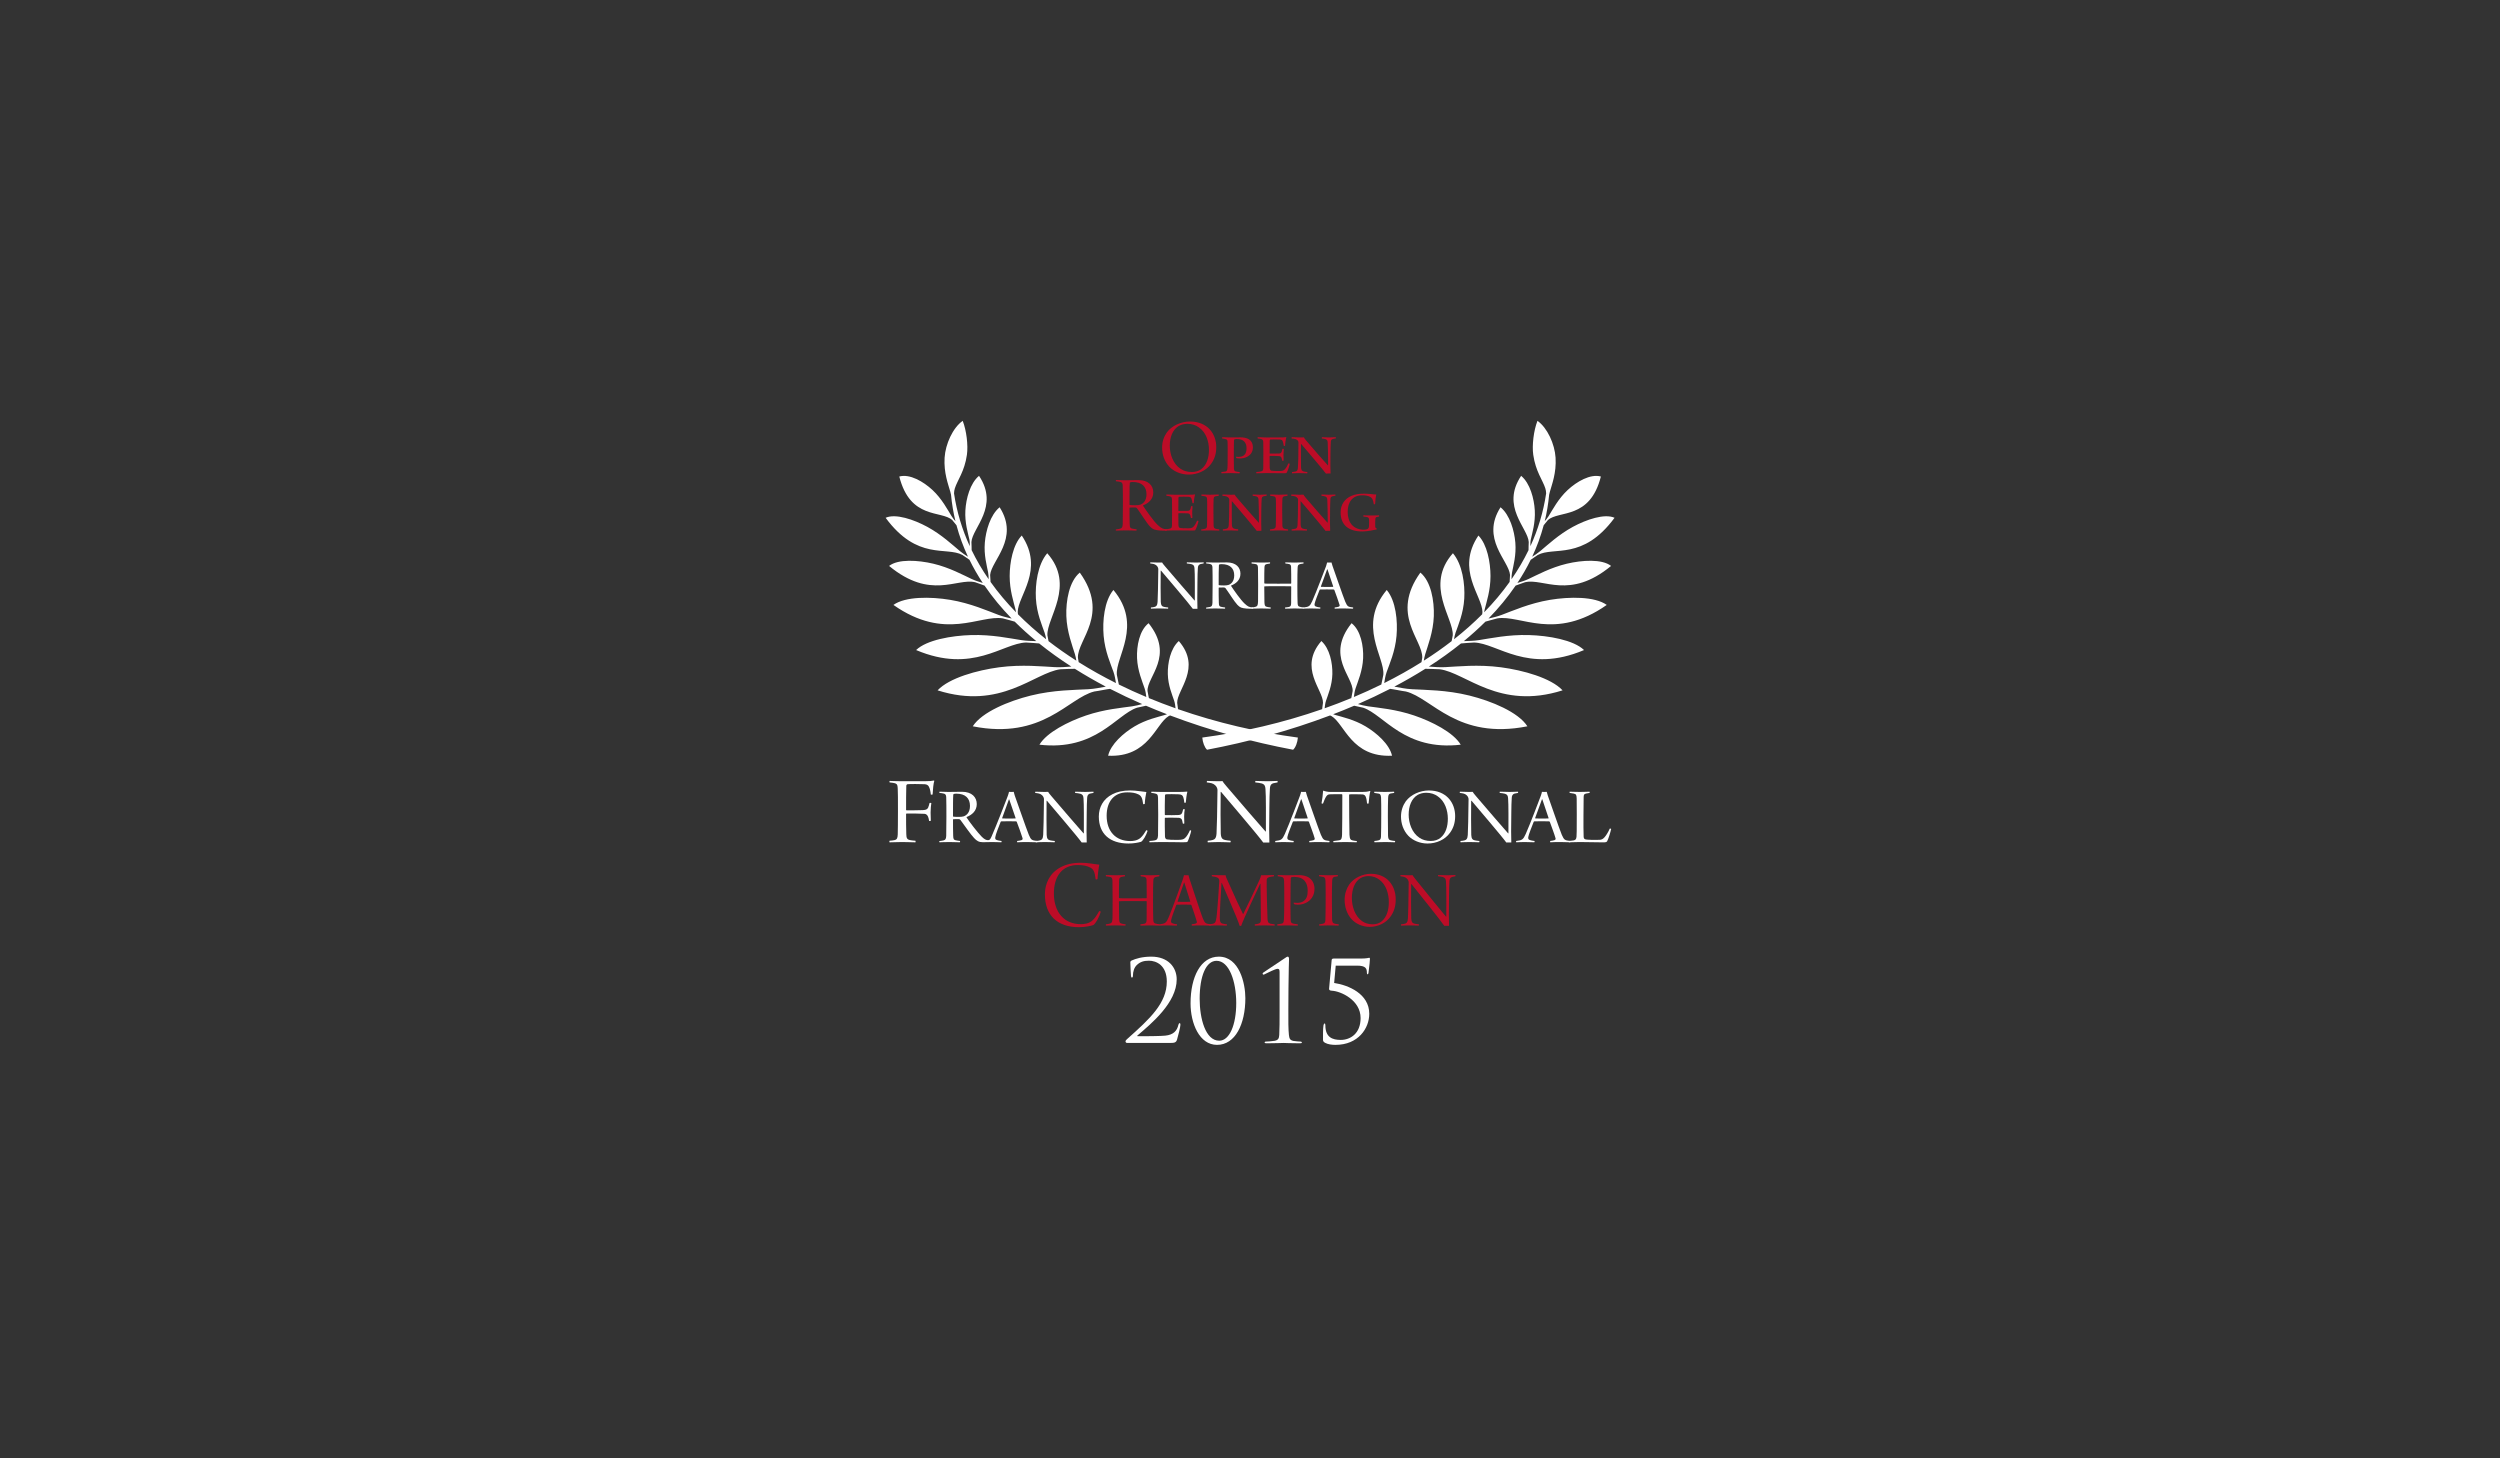 <?xml version="1.0" encoding="utf-8"?>
<!-- Generator: Adobe Illustrator 19.2.0, SVG Export Plug-In . SVG Version: 6.00 Build 0)  -->
<!DOCTYPE svg PUBLIC "-//W3C//DTD SVG 1.1//EN" "http://www.w3.org/Graphics/SVG/1.1/DTD/svg11.dtd">
<svg version="1.1" id="Calque_1" xmlns="http://www.w3.org/2000/svg" xmlns:xlink="http://www.w3.org/1999/xlink" x="0px" y="0px"
	 viewBox="0 0 960 560" enable-background="new 0 0 960 560" xml:space="preserve">
<rect x="0" y="0" width="960" height="560" fill="#333333" stroke="none"/>
<g>
	<g>
		<path fill="#FFFFFF" d="M341.607,299.875c0.689,0,2.312,0.115,4.585,0.115h8.845c1.907,0,2.881-0.115,3.57-0.268
			c0.081,0,0.122,0.076,0.162,0.152c-0.324,0.919-0.527,3.025-0.648,5.207c-0.041,0.077-0.609,0.115-0.69,0.038
			c-0.121-1.378-0.405-2.373-0.648-2.833c-0.244-0.728-0.893-1.11-1.704-1.148c-1.258-0.076-5.924-0.114-6.573,0
			c-0.324,0.038-0.487,0.383-0.487,0.651c-0.081,1.607-0.081,6.623-0.081,9.227c0,0.076,0.122,0.152,0.203,0.152
			c0.974,0,5.031,0,6.208-0.076c1.46-0.038,1.825-0.498,2.069-0.995c0.202-0.498,0.405-1.188,0.527-1.762
			c0.081-0.076,0.648-0.038,0.689,0.039c-0.122,0.766-0.284,2.22-0.284,3.637c0,1.187,0.081,2.335,0.081,3.14
			c-0.04,0.114-0.567,0.152-0.648,0.114c-0.122-0.804-0.244-1.225-0.406-1.646c-0.284-0.688-0.771-1.071-1.38-1.109
			c-1.42-0.115-6.126-0.153-6.896-0.115c-0.082,0-0.163,0.191-0.163,0.229c0,2.336,0,5.935,0.081,7.657
			c0.041,1.416,0.203,2.029,1.339,2.297c0.568,0.115,1.137,0.191,2.191,0.268c0.041,0.115,0.081,0.498,0,0.613
			c-1.298,0-2.962-0.115-5.071-0.115c-2.029,0-3.489,0.115-4.91,0.115c-0.081-0.077-0.04-0.536,0-0.613
			c0.853-0.076,1.38-0.114,1.867-0.229c1.055-0.229,1.217-0.766,1.298-2.182c0.041-1.302,0.081-4.709,0.081-8.997
			c0-4.097,0-7.389-0.081-8.537c-0.081-1.264-0.081-1.724-0.974-2.106c-0.527-0.152-1.096-0.229-2.15-0.344
			C341.526,300.411,341.526,299.914,341.607,299.875z"/>
		<path fill="#FFFFFF" d="M360.769,304.01c0.802,0,2.507,0.095,3.443,0.095c2.072,0,3.61-0.063,5.182-0.063
			c3.845,0,5.684,2.113,5.684,4.731c0,2.681-1.939,4.194-3.878,4.951c-0.067,0.063-0.067,0.158-0.034,0.189
			c1.137,1.767,4.246,5.804,5.817,7.381c1.037,1.009,1.672,1.324,2.407,1.324c0.602,0,0.836-0.221,1.338-1.324
			c1.938-4.416,5.516-13.626,6.251-15.612c0.234-0.6,0.401-1.23,0.469-1.608c0.1,0,0.435,0.031,0.936,0.031
			c0.535,0,0.803-0.031,0.903-0.031c0.066,0.283,0.2,0.914,0.4,1.482c0.702,1.86,4.38,12.584,5.383,15.013
			c0.869,1.987,1.036,2.113,3.276,2.365c0.033,0.095,0,0.474-0.066,0.505c-0.836-0.031-2.675-0.095-3.745-0.095
			c-1.304,0-3.108,0.031-3.944,0.095c-0.034-0.063-0.067-0.41,0-0.505c0.668-0.095,1.236-0.157,1.638-0.315
			c0.535-0.221,0.502-0.473,0.401-0.852c-0.401-1.356-1.571-4.542-2.207-6.213c0,0-0.167-0.158-0.233-0.158
			c-0.335-0.031-1.104-0.031-2.875-0.031c-2.04,0-2.44,0-2.775,0.031c-0.1,0-0.268,0.126-0.301,0.221
			c-0.635,1.608-1.973,4.952-2.039,5.804c-0.101,0.536-0.134,1.041,0.936,1.262c0.401,0.095,0.636,0.157,1.438,0.252
			c0.067,0.063,0.034,0.441-0.033,0.505c-0.735,0-1.938-0.095-3.443-0.095c-1.304,0-2.908,0.063-3.711,0.063
			c-1.504,0-2.307-0.505-3.343-1.609c-1.271-1.324-3.812-5.015-5.082-6.718c-0.234-0.378-0.502-0.536-0.803-0.536
			c-0.468-0.031-1.638,0.031-2.072,0.031c-0.067,0-0.134,0.127-0.134,0.189c0,1.767,0,4.889,0.066,6.182
			c0.034,1.325,0.268,1.546,0.903,1.703c0.501,0.127,1.036,0.189,1.705,0.284c0.1,0.095,0.066,0.41-0.034,0.505
			c-0.701,0-2.474-0.095-3.944-0.095c-2.24,0-3.41,0.095-3.878,0.095c-0.134-0.031-0.134-0.441,0-0.474
			c0.668-0.094,1.203-0.157,1.537-0.252c0.77-0.189,0.97-0.6,1.037-1.767c0.033-0.883,0.066-5.52,0.066-7.254
			c0-2.081,0-6.308-0.066-7.569c-0.034-0.82-0.268-1.293-1.07-1.419c-0.401-0.095-1.003-0.189-1.538-0.222
			C360.668,304.42,360.701,304.041,360.769,304.01z M366.218,304.893c-0.101,0.032-0.167,0.253-0.167,0.379
			c-0.101,0.915-0.101,5.141-0.101,8.169c0,0.062,0.101,0.157,0.134,0.157c1.203,0.126,3.243,0.158,3.979-0.126
			c1.069-0.378,2.407-1.419,2.407-4.006c0-2.901-1.739-4.699-5.249-4.699C366.92,304.767,366.485,304.798,366.218,304.893z
			 M384.839,314.103c0,0.126,0.034,0.158,0.101,0.189c0.301,0.031,1.104,0.031,2.708,0.031c0.803,0,2.039,0,2.273-0.031
			c0.033,0,0.101-0.095,0.066-0.189c-0.735-2.239-1.905-5.677-2.44-7.128c-0.033,0-0.134,0-0.134,0.031
			C386.845,308.457,385.341,312.715,384.839,314.103z"/>
		<path fill="#FFFFFF" d="M397.574,304.01c0.636,0,2.24,0.095,3.41,0.095c0.735,0,1.203,0,1.505-0.031
			c0.1,0.221,0.4,0.693,1.27,1.671c3.511,4.132,10.866,12.647,12.337,14.288l0.101-0.063c0-4.163,0.066-11.386-0.134-13.436
			c-0.067-0.915-0.268-1.451-1.204-1.735c-0.568-0.157-1.203-0.221-2.006-0.315c-0.066-0.062-0.033-0.409,0.033-0.473
			c0.87,0,2.308,0.095,3.879,0.095c1.003,0,2.708-0.095,3.108-0.095c0.067,0.063,0.067,0.41,0,0.473
			c-0.602,0.095-0.902,0.158-1.304,0.253c-0.869,0.252-1.069,0.914-1.103,1.703c-0.201,2.491-0.168,8.736-0.234,12.868
			c0,1.419,0.033,3.186,0.066,4.194c-0.367-0.031-1.504-0.031-1.938,0c-1.604-2.271-11.868-14.256-13.34-16.021
			c-0.033-0.032-0.134,0-0.134,0.031c-0.066,3.186-0.033,11.386,0.034,13.089c0.066,1.514,0.534,1.893,1.304,2.082
			c0.501,0.126,1.137,0.189,1.771,0.252c0.101,0.063,0.067,0.474-0.033,0.505c-0.636,0-2.106-0.095-3.744-0.095
			c-1.672,0-2.742,0.095-3.41,0.095c-0.067-0.063-0.067-0.441,0-0.505c0.668-0.062,1.036-0.095,1.471-0.221
			c0.735-0.189,1.203-0.536,1.304-2.082c0.101-1.481,0.234-7.254,0.301-13.782c0-0.41-0.268-1.104-0.769-1.515
			c-0.702-0.63-1.404-0.693-2.607-0.852C397.474,304.42,397.508,304.073,397.574,304.01z"/>
		<path fill="#FFFFFF" d="M437.089,305.02c-1.17-0.568-2.507-0.758-4.212-0.758c-4.915,0-7.924,3.344-7.924,8.989
			c0,5.866,3.377,9.714,9.061,9.714c1.003,0,2.708-0.126,3.979-1.261c0.869-0.82,1.438-1.672,2.173-2.902
			c0.101-0.031,0.468,0.126,0.501,0.253c-0.435,1.545-1.738,3.816-2.507,4.194c-0.97,0.284-2.741,0.662-4.814,0.662
			c-7.188,0-11.4-3.722-11.4-10.376c0-3.438,1.604-6.719,5.216-8.548c1.771-0.914,3.979-1.45,6.854-1.45
			c2.44,0,4.613,0.473,6.185,0.599c-0.233,0.884-0.568,3.217-0.602,4.542c-0.101,0.126-0.635,0.189-0.635,0.063
			C438.66,306.344,438.226,305.556,437.089,305.02z"/>
		<path fill="#FFFFFF" d="M442.17,304.01c0.769,0,1.972,0.095,3.777,0.095h6.386c1.236,0,2.875-0.031,3.51-0.126
			c0.034,0.031,0.101,0.062,0.101,0.095c-0.301,1.009-0.501,2.965-0.602,4.131c-0.101,0.063-0.468,0.095-0.568,0.032
			c-0.067-0.946-0.234-1.608-0.368-2.019c-0.233-0.694-0.501-1.136-1.738-1.198c-0.836-0.063-4.446-0.095-4.981,0
			c-0.233,0.031-0.334,0.283-0.334,0.441c-0.067,1.355-0.101,6.592-0.067,7.285c0,0.126,0.067,0.253,0.134,0.253
			c0.836,0.062,4.213,0.031,5.183-0.032c1.003-0.062,1.236-0.536,1.438-1.104c0.134-0.347,0.233-0.726,0.301-1.104
			c0.101-0.063,0.535-0.063,0.602,0c-0.101,0.567-0.234,1.797-0.234,2.838c0,1.23,0.067,2.019,0.067,2.618
			c-0.101,0.126-0.502,0.126-0.568,0.031c-0.101-0.567-0.134-0.726-0.234-1.104c-0.1-0.379-0.268-1.01-1.337-1.104
			c-0.902-0.062-4.279-0.062-5.182-0.031c-0.101,0-0.168,0.221-0.168,0.253c-0.033,0.852,0,5.109,0.067,6.97
			c0.033,0.726,0.401,1.041,0.769,1.104c0.669,0.126,1.906,0.188,4.079,0.188c2.072,0,2.44-0.347,2.908-0.788
			c0.568-0.474,1.304-1.703,1.839-2.934c0.067-0.031,0.401,0.126,0.468,0.221c-0.134,0.884-0.969,3.375-1.337,4.069
			c-0.2,0.315-0.334,0.347-1.973,0.347c-2.006,0-3.477-0.095-8.124-0.095c-2.14,0-3.176,0.095-4.58,0.095
			c-0.066-0.063-0.066-0.41,0-0.505c0.869-0.062,1.571-0.095,2.14-0.252c0.77-0.189,1.036-0.568,1.137-1.798
			c0.033-0.757,0.067-4.384,0.067-7.979c0-2.996-0.034-5.898-0.067-6.529c-0.066-1.167-0.2-1.45-1.036-1.64
			c-0.401-0.126-0.869-0.189-1.505-0.253C442.036,304.389,442.069,304.073,442.17,304.01z"/>
		<path fill="#FFFFFF" d="M463.502,299.875c0.771,0,2.718,0.115,4.139,0.115c0.893,0,1.46,0,1.825-0.038
			c0.122,0.268,0.487,0.842,1.542,2.029c4.26,5.015,13.187,15.352,14.972,17.343l0.121-0.077c0-5.054,0.081-13.82-0.162-16.309
			c-0.081-1.11-0.324-1.762-1.461-2.105c-0.689-0.191-1.46-0.269-2.434-0.383c-0.081-0.077-0.041-0.498,0.04-0.575
			c1.055,0,2.8,0.115,4.707,0.115c1.217,0,3.286-0.115,3.772-0.115c0.082,0.077,0.082,0.498,0,0.575
			c-0.729,0.114-1.095,0.191-1.582,0.306c-1.055,0.307-1.298,1.11-1.339,2.067c-0.243,3.024-0.203,10.604-0.284,15.62
			c0,1.723,0.041,3.867,0.081,5.092c-0.446-0.038-1.825-0.038-2.353,0c-1.948-2.757-14.403-17.305-16.189-19.448
			c-0.04-0.038-0.162,0-0.162,0.038c-0.081,3.867-0.04,13.82,0.041,15.888c0.081,1.838,0.649,2.298,1.582,2.527
			c0.608,0.153,1.38,0.229,2.15,0.306c0.122,0.077,0.081,0.574-0.04,0.613c-0.771,0-2.557-0.115-4.545-0.115
			c-2.028,0-3.327,0.115-4.138,0.115c-0.082-0.077-0.082-0.536,0-0.613c0.811-0.076,1.258-0.114,1.785-0.268
			c0.893-0.229,1.46-0.651,1.582-2.526c0.122-1.8,0.284-8.806,0.365-16.73c0-0.498-0.325-1.34-0.934-1.838
			c-0.852-0.766-1.704-0.842-3.164-1.033C463.38,300.373,463.421,299.952,463.502,299.875z"/>
		<path fill="#FFFFFF" d="M493.39,320.222c1.938-4.416,5.015-12.647,5.783-14.635c0.201-0.567,0.368-1.136,0.435-1.514
			c0.134,0,0.468,0.031,0.937,0.031c0.534,0,0.802-0.031,0.902-0.031l0.401,1.388c0.702,1.892,4.38,12.679,5.383,15.107
			c0.902,1.987,1.069,2.113,3.276,2.365c0.066,0.095,0.033,0.441-0.067,0.505c-0.836-0.031-2.675-0.095-3.711-0.095
			c-1.337,0-3.143,0.031-3.945,0.095c-0.033-0.063-0.066-0.41,0-0.505c0.636-0.095,1.204-0.157,1.639-0.315
			c0.501-0.221,0.501-0.473,0.367-0.852c-0.367-1.356-1.571-4.542-2.173-6.213c-0.033,0-0.2-0.158-0.268-0.158
			c-0.334-0.031-1.069-0.031-2.875-0.031c-2.039,0-2.407,0-2.774,0.031c-0.101,0-0.234,0.126-0.268,0.221
			c-0.636,1.608-1.973,4.952-2.073,5.804c-0.066,0.536-0.1,1.041,0.97,1.262c0.401,0.095,0.735,0.189,1.438,0.252
			c0.067,0.063,0,0.441-0.066,0.505c-0.735,0-2.341-0.095-3.812-0.095c-1.538,0-2.508,0.095-3.143,0.095
			c-0.101-0.031-0.101-0.441,0-0.505C492.019,322.649,492.387,322.429,493.39,320.222z M499.607,306.943
			c-0.568,1.45-2.106,5.771-2.607,7.159c0,0.126,0.033,0.158,0.134,0.189c0.301,0.031,1.069,0.031,2.675,0.031
			c0.802,0,2.039,0,2.273-0.031c0.033,0,0.1-0.095,0.066-0.189l-2.407-7.191C499.708,306.911,499.607,306.911,499.607,306.943z"/>
		<path fill="#FFFFFF" d="M520.937,323.438c-1.036,0-2.842-0.095-4.146-0.095c-2.14,0-3.777,0.095-4.747,0.095
			c-0.101-0.126-0.101-0.41,0-0.474c0.97-0.094,1.705-0.188,2.14-0.283c0.97-0.158,1.104-0.789,1.17-2.239
			c0.067-1.388,0.101-10.188,0.101-15.234c0-0.095-0.134-0.221-0.201-0.221c-0.635-0.031-3.944-0.031-4.646,0.032
			c-0.602,0.031-1.003,0.314-1.338,0.819c-0.435,0.631-0.869,1.767-1.236,2.744c-0.067,0.063-0.502,0-0.568-0.095
			c0.268-1.293,0.534-3.563,0.602-4.794c0,0,0.101-0.095,0.167-0.063c0.636,0.284,1.772,0.474,2.607,0.474h12.304
			c1.203,0,1.905-0.063,2.941-0.379c0.034,0,0.134,0.032,0.134,0.063c-0.301,0.946-0.535,3.06-0.668,4.73
			c-0.034,0.095-0.568,0.095-0.603,0c-0.066-0.819-0.233-1.924-0.501-2.555c-0.268-0.599-0.636-0.852-1.304-0.914
			c-1.237-0.063-4.213-0.063-4.915-0.031c-0.1,0.031-0.167,0.188-0.167,0.283c0,4.479,0.067,13.594,0.134,15.234
			c0.101,1.766,0.468,1.986,1.17,2.176c0.502,0.126,0.836,0.158,1.639,0.252C521.07,323.028,521.037,323.407,520.937,323.438z"/>
		<path fill="#FFFFFF" d="M527.756,304.01c0.769,0,2.373,0.095,4.045,0.095c1.738,0,2.774-0.095,3.511-0.095
			c0.066,0.095,0.1,0.379,0.033,0.473l-1.404,0.222c-0.735,0.221-0.836,0.63-0.902,1.703c-0.067,1.198-0.101,4.353-0.101,7.064
			c0,3.406,0.033,6.435,0.066,7.475c0.067,0.915,0.134,1.515,1.037,1.735c0.435,0.126,1.036,0.189,1.638,0.252
			c0.101,0.095,0.033,0.441-0.033,0.505c-0.937,0-2.106-0.095-3.61-0.095c-1.939,0-2.608,0.095-4.246,0.095
			c-0.101-0.095-0.067-0.41,0-0.505c0.501-0.031,1.104-0.126,1.471-0.221c0.836-0.157,0.97-0.6,1.036-1.451
			c0.067-0.914,0.101-5.677,0.101-8.547c0-2.555,0-4.952-0.066-6.402c-0.101-0.726-0.101-1.356-0.836-1.546
			c-0.368-0.095-0.937-0.189-1.738-0.284C527.655,304.42,527.688,304.073,527.756,304.01z"/>
		<path fill="#FFFFFF" d="M540.827,320.979c-1.973-2.051-2.842-4.794-2.842-7.412c0-2.271,0.702-4.258,1.839-5.866
			c1.872-2.555,5.449-4.163,8.859-4.163c6.652,0,10.097,4.636,10.097,9.84c0,2.587-0.669,4.605-1.973,6.402
			c-1.939,2.713-5.282,4.132-8.626,4.132C545.206,323.911,542.498,322.713,540.827,320.979z M553.13,321.735
			c2.072-1.672,2.842-4.416,2.842-7.349c0-3.218-1.137-6.719-3.845-8.579c-1.204-0.883-2.675-1.388-4.48-1.388
			c-1.236,0-2.307,0.315-3.209,0.788c-2.44,1.42-3.511,4.385-3.511,7.633c0,3.154,1.204,6.938,4.18,8.895
			c1.137,0.757,2.574,1.198,4.312,1.198C550.89,322.934,552.228,322.492,553.13,321.735z"/>
		<path fill="#FFFFFF" d="M560.617,304.01c0.635,0,2.239,0.095,3.41,0.095c0.735,0,1.203,0,1.504-0.031
			c0.101,0.221,0.401,0.693,1.271,1.671c3.511,4.132,10.865,12.647,12.336,14.288l0.101-0.063c0-4.163,0.067-11.386-0.134-13.436
			c-0.066-0.915-0.268-1.451-1.203-1.735c-0.568-0.157-1.204-0.221-2.006-0.315c-0.067-0.062-0.034-0.409,0.033-0.473
			c0.869,0,2.307,0.095,3.878,0.095c1.003,0,2.708-0.095,3.109-0.095c0.066,0.063,0.066,0.41,0,0.473
			c-0.602,0.095-0.902,0.158-1.304,0.253c-0.869,0.252-1.07,0.914-1.104,1.703c-0.2,2.491-0.167,8.736-0.234,12.868
			c0,1.419,0.034,3.186,0.067,4.194c-0.368-0.031-1.505-0.031-1.939,0c-1.604-2.271-11.868-14.256-13.339-16.021
			c-0.033-0.032-0.134,0-0.134,0.031c-0.067,3.186-0.033,11.386,0.033,13.089c0.067,1.514,0.535,1.893,1.304,2.082
			c0.502,0.126,1.137,0.189,1.772,0.252c0.1,0.063,0.066,0.474-0.034,0.505c-0.635,0-2.105-0.095-3.744-0.095
			c-1.672,0-2.741,0.095-3.41,0.095c-0.066-0.063-0.066-0.441,0-0.505c0.669-0.062,1.037-0.095,1.472-0.221
			c0.735-0.189,1.203-0.536,1.304-2.082c0.1-1.481,0.233-7.254,0.301-13.782c0-0.41-0.268-1.104-0.77-1.515
			c-0.702-0.63-1.403-0.693-2.607-0.852C560.517,304.42,560.55,304.073,560.617,304.01z"/>
		<path fill="#FFFFFF" d="M585.89,320.222c1.938-4.416,5.015-12.647,5.783-14.635c0.201-0.567,0.368-1.136,0.435-1.514
			c0.134,0,0.468,0.031,0.937,0.031c0.534,0,0.802-0.031,0.902-0.031l0.401,1.388c0.702,1.892,4.38,12.679,5.383,15.107
			c0.902,1.987,1.069,2.113,3.276,2.365c0.066,0.095,0.033,0.441-0.067,0.505c-0.836-0.031-2.675-0.095-3.711-0.095
			c-1.337,0-3.143,0.031-3.945,0.095c-0.033-0.063-0.066-0.41,0-0.505c0.636-0.095,1.204-0.157,1.639-0.315
			c0.501-0.221,0.501-0.473,0.367-0.852c-0.367-1.356-1.571-4.542-2.173-6.213c-0.033,0-0.2-0.158-0.268-0.158
			c-0.334-0.031-1.069-0.031-2.875-0.031c-2.039,0-2.407,0-2.774,0.031c-0.101,0-0.234,0.126-0.268,0.221
			c-0.636,1.608-1.973,4.952-2.073,5.804c-0.066,0.536-0.1,1.041,0.97,1.262c0.401,0.095,0.735,0.189,1.438,0.252
			c0.067,0.063,0,0.441-0.066,0.505c-0.735,0-2.341-0.095-3.812-0.095c-1.538,0-2.508,0.095-3.143,0.095
			c-0.101-0.031-0.101-0.441,0-0.505C584.519,322.649,584.887,322.429,585.89,320.222z M592.107,306.943
			c-0.568,1.45-2.106,5.771-2.607,7.159c0,0.126,0.033,0.158,0.134,0.189c0.301,0.031,1.069,0.031,2.675,0.031
			c0.802,0,2.039,0,2.273-0.031c0.033,0,0.1-0.095,0.066-0.189l-2.407-7.191C592.208,306.911,592.107,306.911,592.107,306.943z"/>
		<path fill="#FFFFFF" d="M602.771,304.01c0.77,0,1.839,0.095,3.878,0.095c1.772,0,3.076-0.095,3.711-0.095
			c0.101,0.031,0.134,0.441,0,0.473c-0.668,0.127-0.969,0.158-1.37,0.253c-0.803,0.189-0.836,0.599-0.869,1.388
			c-0.034,0.915-0.034,4.447-0.067,7.097c-0.033,2.838,0,6.654,0.067,8.137c0.033,0.505,0.267,0.82,0.568,0.915
			c0.668,0.284,4.245,0.284,5.583,0.221c0.702-0.031,1.236-0.284,1.839-0.946c0.534-0.567,1.438-1.955,2.039-3.375
			c0.101-0.062,0.501,0.032,0.535,0.158c-0.234,1.135-1.07,3.911-1.571,4.763c-0.168,0.221-0.502,0.378-1.338,0.378
			c-1.872,0-7.488-0.126-9.16-0.126c-1.438,0-3.276,0.095-4.079,0.095c-0.066-0.063-0.066-0.41,0-0.505
			c0.803-0.095,1.271-0.126,1.739-0.221c0.702-0.157,1.003-0.41,1.103-1.419c0.067-0.852,0.101-1.924,0.101-8.674
			c0-3.343,0-5.173-0.033-5.961c-0.067-1.356-0.134-1.703-1.137-1.924c-0.401-0.095-1.17-0.189-1.571-0.253
			C602.671,304.451,602.705,304.041,602.771,304.01z"/>
		<path fill="#BD0C27" d="M418.585,333.101c-1.34-0.689-2.871-0.919-4.823-0.919c-5.628,0-9.074,4.059-9.074,10.911
			c0,7.121,3.867,11.792,10.376,11.792c1.148,0,3.101-0.153,4.556-1.532c0.995-0.995,1.646-2.028,2.488-3.521
			c0.115-0.038,0.536,0.153,0.574,0.306c-0.498,1.876-1.991,4.633-2.871,5.092c-1.11,0.345-3.14,0.805-5.514,0.805
			c-8.23,0-13.055-4.518-13.055-12.596c0-4.173,1.838-8.154,5.973-10.375c2.029-1.11,4.556-1.762,7.849-1.762
			c2.794,0,5.283,0.574,7.082,0.728c-0.268,1.072-0.65,3.905-0.689,5.514c-0.114,0.152-0.727,0.229-0.727,0.076
			C420.385,334.709,419.887,333.751,418.585,333.101z"/>
		<path fill="#BD0C27" d="M424.69,336.01c0.915,0,2.587,0.095,3.785,0.095c1.829,0,2.586-0.063,3.469-0.095
			c0.063,0.095,0.063,0.441-0.031,0.505c-0.378,0.031-0.946,0.126-1.262,0.221c-0.631,0.189-0.883,0.378-0.914,1.451
			c-0.063,1.355-0.063,3.563-0.063,6.465c0,0.127,0.063,0.221,0.158,0.253c0.094,0.031,0.504,0.062,5.52,0.062
			c2.775,0,4.51,0,4.856-0.031c0.032,0,0.126-0.126,0.126-0.157c0-1.641,0-5.804-0.062-6.939c-0.031-0.536-0.221-0.914-0.662-1.072
			c-0.536-0.157-1.01-0.221-1.546-0.252c-0.095-0.095-0.126-0.41,0-0.505c0.662,0,1.987,0.095,3.627,0.095
			c1.514,0,2.965-0.095,3.47-0.095c0.062,0.095,0.095,0.41,0,0.505c-0.567,0.095-1.041,0.126-1.388,0.252
			c-0.631,0.221-0.884,0.41-0.915,1.672c-0.062,1.198-0.095,3.501-0.095,7.507c0,2.586,0.032,6.149,0.095,7.19
			c0.063,0.946,0.189,1.293,0.789,1.482c0.409,0.158,0.819,0.221,1.734,0.315c0.063,0.095,0.031,0.41-0.063,0.505
			c-1.198,0-2.145-0.095-3.627-0.095c-1.45,0-2.996,0.063-3.753,0.095c-0.095-0.126-0.063-0.41,0-0.505
			c0.536-0.062,0.946-0.095,1.482-0.221c0.662-0.189,0.852-0.473,0.883-1.64c0.031-0.946,0.031-4.826,0.031-6.812
			c0-0.127-0.062-0.222-0.157-0.222c-0.474-0.031-3.312-0.031-4.889-0.031c-2.586,0-5.173,0-5.488,0.063
			c-0.062,0-0.126,0.157-0.126,0.189c0,1.671,0.031,5.708,0.063,6.465c0.095,1.072,0.062,1.672,0.819,1.893
			c0.442,0.126,0.758,0.221,1.672,0.315c0.063,0.095,0,0.474-0.095,0.505c-0.883-0.031-2.145-0.095-3.596-0.095
			c-1.419,0-3.122,0.063-3.848,0.095c-0.095-0.063-0.095-0.41,0-0.505c0.662-0.062,1.136-0.157,1.514-0.284
			c0.884-0.252,0.946-0.883,1.01-2.365c0.031-1.009,0.031-4.1,0.031-6.812c0-3.06-0.031-6.781-0.062-7.317
			c-0.063-0.946-0.315-1.262-0.82-1.388c-0.474-0.126-0.883-0.157-1.672-0.252C424.596,336.42,424.628,336.104,424.69,336.01z"/>
		<path fill="#BD0C27" d="M448.785,352.222c1.829-4.416,4.73-12.647,5.456-14.635c0.189-0.567,0.347-1.136,0.41-1.514
			c0.126,0,0.441,0.031,0.883,0.031c0.505,0,0.757-0.031,0.852-0.031l0.379,1.388c0.662,1.892,4.132,12.679,5.078,15.107
			c0.852,1.987,1.009,2.113,3.091,2.365c0.062,0.095,0.031,0.441-0.063,0.505c-0.788-0.031-2.523-0.095-3.501-0.095
			c-1.262,0-2.965,0.031-3.722,0.095c-0.031-0.063-0.062-0.41,0-0.505c0.6-0.095,1.136-0.157,1.546-0.315
			c0.473-0.221,0.473-0.473,0.347-0.852c-0.347-1.356-1.482-4.542-2.05-6.213c-0.032,0-0.189-0.158-0.253-0.158
			c-0.315-0.031-1.009-0.031-2.712-0.031c-1.924,0-2.271,0-2.618,0.031c-0.095,0-0.221,0.126-0.252,0.221
			c-0.6,1.608-1.861,4.952-1.956,5.804c-0.062,0.536-0.094,1.041,0.915,1.262c0.379,0.095,0.694,0.189,1.356,0.252
			c0.062,0.063,0,0.441-0.063,0.505c-0.693,0-2.208-0.095-3.596-0.095c-1.45,0-2.365,0.095-2.965,0.095
			c-0.094-0.031-0.094-0.441,0-0.505C447.492,354.649,447.839,354.429,448.785,352.222z M454.651,338.943
			c-0.536,1.45-1.987,5.771-2.46,7.159c0,0.126,0.031,0.158,0.126,0.189c0.284,0.031,1.01,0.031,2.523,0.031
			c0.757,0,1.924,0,2.145-0.031c0.031,0,0.095-0.095,0.063-0.189l-2.271-7.191C454.746,338.911,454.651,338.911,454.651,338.943z"/>
		<path fill="#BD0C27" d="M465.405,336.01c0.883,0,2.082,0.095,5.268,0.095c0.062,0.631,0.252,1.072,0.599,1.767
			c2.113,4.856,5.583,12.269,6.024,13.089c0.031,0.062,0.095,0.031,0.126,0c0.536-1.01,4.857-10.03,6.214-13.026
			c0.283-0.662,0.536-1.229,0.599-1.829c2.744,0,3.628-0.095,4.921-0.095c0.095,0.063,0.095,0.41,0,0.505
			c-0.946,0.095-1.356,0.189-1.798,0.315c-0.884,0.221-0.946,0.788-0.946,1.324c-0.063,1.924,0.189,12.427,0.315,14.761
			c0.062,1.041,0.252,1.577,1.167,1.798c0.41,0.095,0.883,0.158,1.545,0.221c0.063,0.063,0.063,0.379,0,0.505
			c-0.631,0-2.113-0.095-3.848-0.095c-1.672,0-2.996,0.063-3.722,0.095c-0.062-0.031-0.095-0.441,0-0.505
			c0.726-0.095,1.072-0.157,1.451-0.284c0.693-0.188,0.852-0.662,0.852-1.514c0.031-2.019-0.095-11.165-0.158-13.751
			c-0.031-0.032-0.095-0.032-0.126,0c-0.914,1.986-6.276,13.215-7.285,16.148c-0.095,0.031-0.505,0.031-0.568,0
			c-0.788-2.744-6.056-14.445-6.876-16.527c-0.062,0-0.094,0.032-0.094,0.063c-0.221,2.555-0.663,11.26-0.663,13.31
			c0,1.356,0.158,2.05,1.041,2.271c0.441,0.127,0.789,0.158,1.672,0.284c0.095,0.063,0.031,0.474-0.031,0.505
			c-0.726,0-1.735-0.095-3.186-0.095c-1.546,0-2.934,0.095-3.501,0.095c-0.095-0.063-0.063-0.441,0-0.505
			c0.41-0.062,0.852-0.095,1.229-0.189c0.978-0.188,1.262-0.662,1.514-2.491c0.284-2.05,0.946-11.196,1.073-13.878
			c0-0.504-0.095-1.167-0.852-1.45c-0.505-0.189-1.041-0.315-1.987-0.442C465.279,336.42,465.311,336.041,465.405,336.01z"/>
		<path fill="#BD0C27" d="M496.723,346.765c0-0.031,0.062-0.157,0.095-0.157c0.315,0.031,0.631,0.095,1.293,0.095
			c0.978,0,1.577-0.158,2.208-0.505c1.45-0.883,1.86-2.334,1.829-4.227c0-2.901-1.356-5.235-5.109-5.235
			c-0.315,0-0.946,0.031-1.167,0.126c-0.095,0.031-0.189,0.189-0.221,0.41c-0.032,0.757-0.095,3.217-0.095,7.443
			c0,1.924-0.063,5.709,0.031,8.043c0.031,1.545,0.284,1.766,1.198,1.955c0.442,0.095,1.01,0.158,1.515,0.221
			c0.126,0.063,0.095,0.474,0.031,0.505c-0.789,0-2.681-0.095-3.942-0.095c-1.42,0-3.091,0.095-3.848,0.095
			c-0.095-0.063-0.127-0.441-0.032-0.505c0.568-0.062,1.104-0.126,1.482-0.221c0.662-0.157,0.978-0.221,1.041-1.829
			c0.063-1.01,0.126-2.965,0.126-7.476c0-2.333,0-5.929-0.062-6.907c-0.032-1.04-0.158-1.576-0.946-1.766
			c-0.41-0.095-0.884-0.189-1.515-0.253c-0.031-0.062,0-0.441,0.063-0.473c0.6,0,2.113,0.095,3.564,0.095
			c1.64,0,2.838-0.063,4.573-0.063c1.04,0,2.838,0.221,4.005,1.104c1.01,0.788,1.893,2.081,1.924,4.1
			c0.032,2.808-1.514,4.542-3.122,5.362c-1.041,0.536-2.019,0.788-3.217,0.788c-0.505,0-1.041-0.031-1.388-0.157
			C496.912,347.144,496.754,346.828,496.723,346.765z"/>
		<path fill="#BD0C27" d="M506.562,336.01c0.726,0,2.239,0.095,3.816,0.095c1.641,0,2.618-0.095,3.312-0.095
			c0.063,0.095,0.095,0.379,0.032,0.473l-1.325,0.222c-0.693,0.221-0.788,0.63-0.852,1.703c-0.062,1.198-0.095,4.353-0.095,7.064
			c0,3.406,0.032,6.435,0.063,7.475c0.062,0.915,0.126,1.515,0.978,1.735c0.41,0.126,0.978,0.189,1.546,0.252
			c0.095,0.095,0.031,0.441-0.032,0.505c-0.883,0-1.986-0.095-3.406-0.095c-1.829,0-2.46,0.095-4.005,0.095
			c-0.095-0.095-0.063-0.41,0-0.505c0.473-0.031,1.04-0.126,1.388-0.221c0.788-0.157,0.914-0.6,0.978-1.451
			c0.062-0.914,0.095-5.677,0.095-8.547c0-2.555,0-4.952-0.063-6.402c-0.095-0.726-0.095-1.356-0.788-1.546
			c-0.348-0.095-0.884-0.189-1.641-0.284C506.467,336.42,506.499,336.073,506.562,336.01z"/>
		<path fill="#BD0C27" d="M519.02,352.979c-1.861-2.051-2.682-4.794-2.682-7.412c0-2.271,0.663-4.258,1.735-5.866
			c1.766-2.555,5.141-4.163,8.357-4.163c6.276,0,9.525,4.636,9.525,9.84c0,2.587-0.631,4.605-1.861,6.402
			c-1.829,2.713-4.982,4.132-8.137,4.132C523.15,355.911,520.596,354.713,519.02,352.979z M530.626,353.735
			c1.955-1.672,2.681-4.416,2.681-7.349c0-3.218-1.072-6.719-3.627-8.579c-1.136-0.883-2.523-1.388-4.227-1.388
			c-1.167,0-2.176,0.315-3.027,0.788c-2.303,1.42-3.312,4.385-3.312,7.633c0,3.154,1.136,6.938,3.943,8.895
			c1.072,0.757,2.428,1.198,4.068,1.198C528.513,354.934,529.774,354.492,530.626,353.735z"/>
		<path fill="#BD0C27" d="M537.815,336.01c0.599,0,2.113,0.095,3.217,0.095c0.694,0,1.136,0,1.419-0.031
			c0.095,0.221,0.379,0.693,1.199,1.671c3.312,4.132,10.25,12.647,11.638,14.288l0.095-0.063c0-4.163,0.063-11.386-0.126-13.436
			c-0.063-0.915-0.252-1.451-1.136-1.735c-0.536-0.157-1.135-0.221-1.893-0.315c-0.062-0.062-0.031-0.409,0.032-0.473
			c0.819,0,2.176,0.095,3.658,0.095c0.946,0,2.555-0.095,2.934-0.095c0.062,0.063,0.062,0.41,0,0.473
			c-0.568,0.095-0.852,0.158-1.23,0.253c-0.82,0.252-1.009,0.914-1.041,1.703c-0.188,2.491-0.157,8.736-0.221,12.868
			c0,1.419,0.032,3.186,0.063,4.194c-0.347-0.031-1.419-0.031-1.829,0c-1.515-2.271-11.197-14.256-12.585-16.021
			c-0.031-0.032-0.126,0-0.126,0.031c-0.063,3.186-0.031,11.386,0.031,13.089c0.063,1.514,0.505,1.893,1.23,2.082
			c0.473,0.126,1.072,0.189,1.672,0.252c0.095,0.063,0.062,0.474-0.032,0.505c-0.599,0-1.986-0.095-3.532-0.095
			c-1.577,0-2.586,0.095-3.217,0.095c-0.063-0.063-0.063-0.441,0-0.505c0.631-0.062,0.978-0.095,1.388-0.221
			c0.693-0.189,1.136-0.536,1.229-2.082c0.095-1.481,0.222-7.254,0.284-13.782c0-0.41-0.252-1.104-0.726-1.515
			c-0.662-0.63-1.324-0.693-2.46-0.852C537.721,336.42,537.752,336.073,537.815,336.01z"/>
	</g>
	<g>
		<path fill="#BD0C27" d="M449.092,179.301c-1.973-2.051-2.842-4.794-2.842-7.412c0-2.271,0.701-4.258,1.838-5.866
			c1.873-2.555,5.449-4.163,8.859-4.163c6.653,0,10.098,4.636,10.098,9.84c0,2.587-0.67,4.605-1.973,6.402
			c-1.939,2.713-5.283,4.132-8.626,4.132C453.471,182.233,450.763,181.035,449.092,179.301z M461.395,180.058
			c2.072-1.672,2.842-4.416,2.842-7.349c0-3.218-1.137-6.719-3.846-8.579c-1.203-0.883-2.674-1.388-4.479-1.388
			c-1.237,0-2.307,0.315-3.21,0.788c-2.439,1.42-3.51,4.385-3.51,7.633c0,3.154,1.203,6.938,4.18,8.895
			c1.137,0.757,2.574,1.198,4.312,1.198C459.154,181.256,460.492,180.814,461.395,180.058z"/>
		<path fill="#BD0C27" d="M470.586,181.066c0.535-0.157,0.702-0.378,0.77-1.45c0.033-0.663,0.066-1.798,0.066-4.983
			c0-1.672,0.033-4.258-0.033-4.921c-0.033-0.725-0.168-0.945-0.803-1.104c-0.268-0.062-0.803-0.189-1.27-0.221
			c-0.067-0.063-0.034-0.473,0.033-0.505c0.602,0,1.671,0.095,3.008,0.095c1.271,0,2.742-0.031,4.079-0.031
			c0.803,0,2.308,0.157,3.21,0.788c0.902,0.6,1.471,1.608,1.471,3.028c0,2.019-1.17,3.153-2.373,3.722
			c-0.836,0.441-1.873,0.567-2.876,0.567c-0.401,0-0.735-0.031-1.003-0.095c-0.134-0.095-0.301-0.441-0.301-0.504
			c0-0.032,0.033-0.063,0.066-0.063c0.201,0.031,0.436,0.063,0.937,0.063c0.735,0,1.304-0.127,1.739-0.379
			c0.969-0.567,1.37-1.482,1.37-2.87c0-2.208-1.036-3.627-3.778-3.627c-0.2,0-0.668,0.062-0.802,0.126
			c-0.101,0.031-0.2,0.126-0.234,0.284c-0.033,0.536-0.067,2.113-0.067,5.109c0,0.315-0.033,4.227,0.034,5.677
			c0.033,0.852,0.167,1.167,0.836,1.293c0.334,0.095,0.937,0.158,1.37,0.221c0.067,0.032,0.033,0.41-0.033,0.474
			c-0.735,0-2.541-0.095-3.477-0.095c-1.137,0-2.842,0.095-3.443,0.095c-0.101-0.063-0.101-0.474,0-0.505
			C469.55,181.225,470.318,181.13,470.586,181.066z"/>
		<path fill="#BD0C27" d="M482.988,167.883c0.568,0,1.906,0.095,3.21,0.095h5.015c1.371,0,2.173-0.031,2.641-0.126
			c0,0,0.101,0.063,0.101,0.095c-0.233,0.693-0.468,2.239-0.501,3.248c-0.067,0.063-0.436,0.063-0.502,0
			c-0.066-0.504-0.167-1.135-0.301-1.45c-0.167-0.631-0.334-0.915-1.236-0.978c-0.603-0.063-3.244-0.032-3.578,0
			c-0.167,0.031-0.268,0.315-0.268,0.409c-0.033,1.546-0.066,4.353-0.033,4.857c0,0.095,0.066,0.158,0.134,0.158
			c1.104,0,2.842,0,3.544-0.032c0.735-0.031,0.869-0.473,1.036-0.914c0.101-0.284,0.167-0.6,0.2-0.884
			c0.067-0.031,0.502-0.031,0.535,0.032c-0.033,0.315-0.133,1.64-0.133,2.239c0,0.441,0.066,1.703,0.066,2.239
			c-0.101,0.095-0.469,0.095-0.568,0c-0.066-0.441-0.134-0.726-0.201-0.946c-0.133-0.347-0.301-0.726-0.936-0.788
			c-0.735-0.063-2.574-0.063-3.577-0.063c-0.034,0-0.101,0.157-0.101,0.189c0,0.567,0,3.06,0.033,4.415
			c0.033,0.726,0.401,1.01,0.568,1.041c0.568,0.126,1.639,0.158,3.21,0.158c1.37,0,1.671-0.315,2.039-0.663
			c0.535-0.567,1.003-1.388,1.371-2.271c0.101-0.031,0.468,0.063,0.501,0.189c-0.066,0.536-0.701,2.586-1.17,3.375
			c-0.066,0.157-0.268,0.221-0.902,0.221c-1.271,0-3.377-0.063-6.954-0.063c-1.538,0-2.741,0.095-3.778,0.095
			c-0.066-0.063-0.066-0.441,0-0.505c0.636-0.031,1.404-0.126,1.84-0.252c0.568-0.158,0.769-0.347,0.802-1.262
			c0.034-0.82,0.034-2.996,0.034-5.583c0-2.145-0.034-4.005-0.034-4.415c-0.067-0.726-0.2-0.946-0.769-1.136
			c-0.334-0.095-0.902-0.189-1.338-0.221C482.889,168.324,482.889,167.915,482.988,167.883z"/>
		<path fill="#BD0C27" d="M496.026,167.883c0.435,0,2.039,0.095,3.108,0.095c0.535,0,1.338,0,1.572-0.031
			c0.066,0.189,0.233,0.473,0.836,1.198c2.507,2.996,7.287,8.39,8.357,9.557c0.033,0.031,0.066-0.031,0.1-0.063
			c0-2.933-0.066-7.349-0.166-8.799c-0.033-0.663-0.301-1.136-1.004-1.262c-0.334-0.095-0.568-0.126-1.236-0.189
			c-0.033-0.095-0.033-0.441,0-0.505c0.602,0,1.571,0.095,2.842,0.095c0.769,0,2.24-0.095,2.508-0.095
			c0.033,0.063,0.033,0.41,0,0.474c-0.402,0.062-0.903,0.126-1.171,0.221c-0.602,0.157-0.702,0.599-0.735,1.135
			c-0.134,1.704-0.167,6.309-0.167,9.115c0,1.01,0.033,2.303,0.067,2.996c-0.502-0.031-1.305,0-1.772,0.032
			c-1.036-1.42-8.425-10.125-9.528-11.386c-0.033-0.032-0.066-0.032-0.066,0c-0.033,2.271,0,7.854,0.033,9.114
			c0.066,1.041,0.367,1.199,0.869,1.42c0.334,0.126,1.036,0.221,1.504,0.252c0.101,0.031,0.067,0.441,0,0.505
			c-0.468,0-1.905-0.095-3.109-0.095c-1.17,0-2.172,0.095-2.674,0.095c-0.101-0.063-0.101-0.474,0-0.505
			c0.334-0.031,0.969-0.095,1.471-0.252c0.568-0.189,0.669-0.662,0.736-1.356c0.1-1.01,0.2-4.825,0.2-9.651
			c0-0.41-0.134-0.757-0.501-1.041c-0.436-0.347-0.87-0.473-2.107-0.567C495.959,168.324,495.959,167.946,496.026,167.883z"/>
		<path fill="#BD0C27" d="M428.549,184.332c0.803,0,2.508,0.095,3.443,0.095c2.072,0,3.611-0.063,5.182-0.063
			c3.812,0,5.684,2.082,5.684,4.731c0,2.681-1.939,4.194-3.878,4.951c-0.067,0.063-0.067,0.158-0.034,0.189
			c1.137,1.767,4.013,5.866,5.617,7.349c1.504,1.42,2.006,1.546,3.544,1.672c0.033,0.095-0.034,0.441-0.101,0.505
			c-1.337,0.095-3.811-0.031-4.914-0.474c-0.502-0.221-1.037-0.599-1.538-1.167c-1.271-1.324-3.511-5.015-4.78-6.718
			c-0.234-0.378-0.535-0.536-0.803-0.536c-0.469-0.031-1.672,0.031-2.106,0.031c-0.067,0-0.134,0.127-0.134,0.189
			c0,1.767,0,4.889,0.066,6.182c0.034,1.325,0.268,1.546,0.903,1.703c0.501,0.127,1.036,0.189,1.705,0.284
			c0.101,0.095,0.067,0.41-0.034,0.505c-0.534,0-2.307-0.095-3.944-0.095c-2.239,0-3.41,0.095-3.878,0.095
			c-0.134-0.031-0.134-0.441,0-0.474c0.668-0.094,1.203-0.157,1.537-0.252c0.77-0.189,0.971-0.6,1.037-1.767
			c0.033-0.883,0.066-5.52,0.066-7.254c0-2.081,0-6.308-0.066-7.569c-0.033-0.82-0.268-1.293-1.07-1.419
			c-0.4-0.095-1.002-0.189-1.537-0.222C428.448,184.742,428.482,184.363,428.549,184.332z M433.998,185.215
			c-0.1,0.032-0.167,0.253-0.167,0.379c-0.101,0.915-0.101,5.141-0.101,8.169c0,0.062,0.101,0.157,0.134,0.157
			c1.204,0.126,3.177,0.189,4.012-0.126c1.036-0.378,2.374-1.419,2.374-4.006c0-2.901-1.738-4.699-5.249-4.699
			C434.7,185.089,434.266,185.12,433.998,185.215z"/>
		<path fill="#BD0C27" d="M447.937,189.883c0.568,0,1.906,0.095,3.21,0.095h5.015c1.371,0,2.173-0.031,2.641-0.126
			c0,0,0.101,0.063,0.101,0.095c-0.233,0.693-0.468,2.239-0.501,3.248c-0.067,0.063-0.436,0.063-0.502,0
			c-0.066-0.504-0.167-1.135-0.301-1.45c-0.167-0.631-0.334-0.915-1.236-0.978c-0.603-0.063-3.244-0.032-3.578,0
			c-0.167,0.031-0.268,0.315-0.268,0.409c-0.033,1.546-0.066,4.353-0.033,4.857c0,0.095,0.066,0.158,0.134,0.158
			c1.104,0,2.842,0,3.544-0.032c0.735-0.031,0.869-0.473,1.036-0.914c0.101-0.284,0.167-0.6,0.2-0.884
			c0.067-0.031,0.502-0.031,0.535,0.032c-0.033,0.315-0.133,1.64-0.133,2.239c0,0.441,0.066,1.703,0.066,2.239
			c-0.101,0.095-0.469,0.095-0.568,0c-0.066-0.441-0.134-0.726-0.201-0.946c-0.133-0.347-0.301-0.726-0.936-0.788
			c-0.735-0.063-2.574-0.063-3.577-0.063c-0.034,0-0.101,0.157-0.101,0.189c0,0.567,0,3.06,0.033,4.415
			c0.033,0.726,0.401,1.01,0.568,1.041c0.568,0.126,1.639,0.158,3.21,0.158c1.37,0,1.671-0.315,2.039-0.663
			c0.535-0.567,1.003-1.388,1.371-2.271c0.101-0.031,0.468,0.063,0.501,0.189c-0.066,0.536-0.701,2.586-1.17,3.375
			c-0.066,0.157-0.268,0.221-0.902,0.221c-1.271,0-3.377-0.063-6.954-0.063c-1.538,0-2.741,0.095-3.778,0.095
			c-0.066-0.063-0.066-0.441,0-0.505c0.636-0.031,1.404-0.126,1.84-0.252c0.568-0.158,0.769-0.347,0.802-1.262
			c0.034-0.82,0.034-2.996,0.034-5.583c0-2.145-0.034-4.005-0.034-4.415c-0.067-0.726-0.2-0.946-0.769-1.136
			c-0.334-0.095-0.902-0.189-1.338-0.221C447.838,190.324,447.838,189.915,447.937,189.883z"/>
		<path fill="#BD0C27" d="M461.377,189.883c0.568,0,2.039,0.095,3.242,0.095c1.137,0,2.675-0.095,3.311-0.095
			c0.1,0.032,0.1,0.441,0,0.505c-0.368,0.031-0.971,0.126-1.204,0.189c-0.501,0.126-0.669,0.41-0.702,1.167
			c-0.066,0.883-0.066,2.965-0.066,4.92c0,2.397,0.033,4.384,0.066,5.173c0.066,0.693,0.168,1.009,0.736,1.198
			c0.301,0.095,0.902,0.189,1.438,0.252c0.066,0.063,0.033,0.41,0,0.474c-0.502,0-2.107-0.095-3.444-0.095
			c-1.438,0-2.374,0.095-3.443,0.095c-0.067-0.063-0.101-0.41,0-0.474c0.435-0.062,1.069-0.126,1.37-0.221
			c0.568-0.188,0.736-0.409,0.803-1.072c0.067-0.693,0.067-3.816,0.067-5.866c0-1.829,0.033-3.438-0.034-4.479
			c-0.033-0.6-0.2-0.915-0.701-1.041c-0.301-0.095-0.836-0.157-1.438-0.221C461.31,190.324,461.344,189.915,461.377,189.883z"/>
		<path fill="#BD0C27" d="M469.466,189.883c0.435,0,2.04,0.095,3.109,0.095c0.535,0,1.337,0,1.571-0.031
			c0.066,0.189,0.234,0.473,0.836,1.198c2.508,2.996,7.288,8.39,8.357,9.557c0.034,0.031,0.067-0.031,0.101-0.063
			c0-2.933-0.066-7.349-0.167-8.799c-0.033-0.663-0.301-1.136-1.003-1.262c-0.335-0.095-0.568-0.126-1.237-0.189
			c-0.033-0.095-0.033-0.441,0-0.505c0.602,0,1.572,0.095,2.842,0.095c0.77,0,2.24-0.095,2.508-0.095
			c0.033,0.063,0.033,0.41,0,0.474c-0.401,0.062-0.902,0.126-1.17,0.221c-0.602,0.157-0.703,0.599-0.736,1.135
			c-0.133,1.704-0.166,6.309-0.166,9.115c0,1.01,0.033,2.303,0.066,2.996c-0.502-0.031-1.305,0-1.771,0.032
			c-1.037-1.42-8.426-10.125-9.529-11.386c-0.033-0.032-0.066-0.032-0.066,0c-0.033,2.271,0,7.854,0.033,9.114
			c0.067,1.041,0.368,1.199,0.869,1.42c0.335,0.126,1.037,0.221,1.505,0.252c0.101,0.031,0.067,0.441,0,0.505
			c-0.468,0-1.905-0.095-3.109-0.095c-1.17,0-2.173,0.095-2.675,0.095c-0.1-0.063-0.1-0.474,0-0.505
			c0.335-0.031,0.97-0.095,1.471-0.252c0.568-0.189,0.67-0.662,0.736-1.356c0.1-1.01,0.201-4.825,0.201-9.651
			c0-0.41-0.135-0.757-0.502-1.041c-0.436-0.347-0.869-0.473-2.106-0.567C469.399,190.324,469.399,189.946,469.466,189.883z"/>
		<path fill="#BD0C27" d="M487.785,189.883c0.568,0,2.04,0.095,3.244,0.095c1.137,0,2.674-0.095,3.309-0.095
			c0.101,0.032,0.101,0.441,0,0.505c-0.367,0.031-0.969,0.126-1.203,0.189c-0.502,0.126-0.668,0.41-0.702,1.167
			c-0.067,0.883-0.067,2.965-0.067,4.92c0,2.397,0.034,4.384,0.067,5.173c0.067,0.693,0.167,1.009,0.735,1.198
			c0.301,0.095,0.902,0.189,1.438,0.252c0.067,0.063,0.033,0.41,0,0.474c-0.501,0-2.105-0.095-3.443-0.095
			c-1.438,0-2.373,0.095-3.443,0.095c-0.066-0.063-0.1-0.41,0-0.474c0.435-0.062,1.07-0.126,1.371-0.221
			c0.568-0.188,0.735-0.409,0.803-1.072c0.066-0.693,0.066-3.816,0.066-5.866c0-1.829,0.033-3.438-0.033-4.479
			c-0.033-0.6-0.201-0.915-0.703-1.041c-0.301-0.095-0.835-0.157-1.438-0.221C487.719,190.324,487.752,189.915,487.785,189.883z"/>
		<path fill="#BD0C27" d="M495.876,189.883c0.435,0,2.039,0.095,3.108,0.095c0.535,0,1.338,0,1.572-0.031
			c0.066,0.189,0.233,0.473,0.836,1.198c2.507,2.996,7.287,8.39,8.357,9.557c0.033,0.031,0.066-0.031,0.1-0.063
			c0-2.933-0.066-7.349-0.166-8.799c-0.033-0.663-0.301-1.136-1.004-1.262c-0.334-0.095-0.568-0.126-1.236-0.189
			c-0.033-0.095-0.033-0.441,0-0.505c0.602,0,1.571,0.095,2.842,0.095c0.769,0,2.24-0.095,2.508-0.095
			c0.033,0.063,0.033,0.41,0,0.474c-0.402,0.062-0.903,0.126-1.171,0.221c-0.602,0.157-0.702,0.599-0.735,1.135
			c-0.134,1.704-0.167,6.309-0.167,9.115c0,1.01,0.033,2.303,0.067,2.996c-0.502-0.031-1.305,0-1.772,0.032
			c-1.036-1.42-8.425-10.125-9.528-11.386c-0.033-0.032-0.066-0.032-0.066,0c-0.033,2.271,0,7.854,0.033,9.114
			c0.066,1.041,0.367,1.199,0.869,1.42c0.334,0.126,1.036,0.221,1.504,0.252c0.101,0.031,0.067,0.441,0,0.505
			c-0.468,0-1.905-0.095-3.109-0.095c-1.17,0-2.172,0.095-2.674,0.095c-0.101-0.063-0.101-0.474,0-0.505
			c0.334-0.031,0.969-0.095,1.471-0.252c0.568-0.189,0.669-0.662,0.736-1.356c0.1-1.01,0.2-4.825,0.2-9.651
			c0-0.41-0.134-0.757-0.501-1.041c-0.436-0.347-0.87-0.473-2.107-0.567C495.809,190.324,495.809,189.946,495.876,189.883z"/>
		<path fill="#BD0C27" d="M528.57,203.319c-0.735,0.157-3.276,0.757-5.449,0.757c-5.383,0-8.324-2.586-8.324-7.317
			c0-2.901,1.504-5.235,4.145-6.34c1.371-0.599,2.909-0.852,5.016-0.852c0.869,0,2.14,0.126,2.842,0.189
			c0.701,0.095,1.304,0.158,1.672,0.126c-0.201,0.884-0.402,2.555-0.436,3.69c0,0.063-0.4,0.126-0.501,0.063
			c-0.268-1.703-0.535-2.366-1.404-2.839c-0.769-0.441-1.839-0.6-3.075-0.6c-3.645,0-5.551,2.523-5.551,6.371
			c0,4.132,2.207,6.845,6.285,6.845c0.636,0,1.137-0.127,1.438-0.315c0.234-0.189,0.402-0.474,0.436-0.757
			c0.066-0.694,0.1-1.956,0.066-2.682c-0.033-0.852-0.301-1.009-0.902-1.135l-1.304-0.189c-0.067-0.095-0.034-0.41,0.033-0.441
			c0.836,0,2.341,0.062,3.443,0.062c1.137,0,2.006-0.062,2.541-0.062c0.067,0.031,0.101,0.41,0,0.473l-0.869,0.158
			c-0.468,0.188-0.535,0.347-0.568,1.198c-0.034,0.757-0.067,2.05,0,2.586c0.067,0.379,0.101,0.441,0.501,0.6
			C528.704,202.972,528.704,203.256,528.57,203.319z"/>
	</g>
	<g>
		<path fill="#FFFFFF" d="M441.752,215.94c0.582,0,2.052,0.086,3.124,0.086c0.674,0,1.103,0,1.378-0.028
			c0.092,0.202,0.367,0.635,1.164,1.53c3.216,3.784,9.953,11.583,11.3,13.085l0.093-0.058c0-3.812,0.061-10.428-0.123-12.305
			c-0.061-0.838-0.245-1.329-1.103-1.589c-0.521-0.145-1.103-0.202-1.837-0.289c-0.062-0.058-0.031-0.375,0.03-0.433
			c0.796,0,2.113,0.086,3.553,0.086c0.918,0,2.48-0.086,2.848-0.086c0.062,0.058,0.062,0.375,0,0.433
			c-0.551,0.087-0.827,0.145-1.194,0.231c-0.796,0.231-0.979,0.838-1.011,1.56c-0.184,2.282-0.153,8.001-0.214,11.785
			c0,1.3,0.03,2.917,0.061,3.842c-0.337-0.029-1.378-0.029-1.775,0c-1.471-2.08-10.872-13.056-12.22-14.674
			c-0.03-0.028-0.122,0-0.122,0.029c-0.062,2.917-0.031,10.427,0.03,11.987c0.062,1.386,0.49,1.732,1.194,1.906
			c0.459,0.115,1.041,0.173,1.623,0.23c0.092,0.059,0.062,0.434-0.03,0.463c-0.582,0-1.93-0.087-3.43-0.087
			c-1.531,0-2.512,0.087-3.124,0.087c-0.062-0.058-0.062-0.404,0-0.463c0.612-0.058,0.949-0.086,1.348-0.202
			c0.674-0.173,1.103-0.49,1.194-1.906c0.092-1.357,0.214-6.644,0.275-12.622c0-0.376-0.245-1.012-0.704-1.387
			c-0.644-0.578-1.286-0.636-2.389-0.78C441.66,216.315,441.691,215.998,441.752,215.94z"/>
		<path fill="#FFFFFF" d="M463.221,215.94c0.735,0,2.297,0.086,3.154,0.086c1.898,0,3.308-0.058,4.747-0.058
			c3.491,0,5.206,1.906,5.206,4.333c0,2.455-1.776,3.842-3.553,4.535c-0.062,0.058-0.062,0.145-0.03,0.173
			c1.041,1.618,3.675,5.373,5.145,6.73c1.378,1.3,1.838,1.415,3.246,1.53c0.031,0.087-0.03,0.405-0.092,0.463
			c-1.225,0.086-3.491-0.029-4.502-0.434c-0.459-0.202-0.949-0.549-1.408-1.068c-1.164-1.214-3.216-4.593-4.38-6.152
			c-0.214-0.347-0.489-0.491-0.734-0.491c-0.429-0.029-1.531,0.028-1.93,0.028c-0.062,0-0.122,0.116-0.122,0.174
			c0,1.617,0,4.477,0.061,5.661c0.031,1.213,0.245,1.415,0.827,1.56c0.459,0.116,0.949,0.174,1.562,0.26
			c0.092,0.087,0.062,0.376-0.03,0.463c-0.49,0-2.113-0.087-3.613-0.087c-2.052,0-3.124,0.087-3.553,0.087
			c-0.122-0.029-0.122-0.404,0-0.434c0.612-0.087,1.103-0.145,1.408-0.231c0.705-0.173,0.889-0.549,0.95-1.617
			c0.03-0.809,0.061-5.055,0.061-6.644c0-1.906,0-5.777-0.061-6.933c-0.031-0.751-0.245-1.184-0.98-1.3
			c-0.367-0.086-0.919-0.173-1.408-0.202C463.129,216.315,463.159,215.969,463.221,215.94z M468.213,216.749
			c-0.093,0.028-0.153,0.23-0.153,0.347c-0.092,0.837-0.092,4.708-0.092,7.48c0,0.059,0.092,0.145,0.122,0.145
			c1.103,0.116,2.909,0.174,3.675-0.115c0.949-0.347,2.175-1.3,2.175-3.668c0-2.658-1.593-4.305-4.809-4.305
			C468.855,216.633,468.457,216.662,468.213,216.749z"/>
		<path fill="#FFFFFF" d="M480.646,215.94c0.888,0,2.511,0.086,3.675,0.086c1.776,0,2.511-0.058,3.368-0.086
			c0.062,0.086,0.062,0.404-0.03,0.462c-0.367,0.028-0.919,0.115-1.225,0.202c-0.613,0.173-0.857,0.347-0.889,1.328
			c-0.061,1.242-0.061,3.265-0.061,5.922c0,0.115,0.061,0.202,0.152,0.231c0.092,0.028,0.49,0.058,5.359,0.058
			c2.695,0,4.38,0,4.717-0.029c0.03,0,0.122-0.115,0.122-0.145c0-1.502,0-5.314-0.062-6.354c-0.03-0.491-0.214-0.838-0.643-0.982
			c-0.521-0.144-0.98-0.202-1.501-0.23c-0.092-0.087-0.122-0.376,0-0.462c0.644,0,1.93,0.086,3.521,0.086
			c1.471,0,2.879-0.086,3.369-0.086c0.062,0.086,0.092,0.375,0,0.462c-0.551,0.087-1.011,0.115-1.348,0.23
			c-0.612,0.203-0.857,0.376-0.888,1.531c-0.062,1.098-0.092,3.206-0.092,6.875c0,2.368,0.03,5.632,0.092,6.586
			c0.061,0.866,0.184,1.184,0.766,1.357c0.397,0.145,0.796,0.202,1.684,0.288c0.062,0.087,0.031,0.376-0.061,0.463
			c-1.164,0-2.083-0.087-3.522-0.087c-1.408,0-2.909,0.058-3.644,0.087c-0.092-0.116-0.062-0.376,0-0.463
			c0.521-0.058,0.918-0.086,1.439-0.202c0.643-0.173,0.826-0.433,0.857-1.502c0.03-0.866,0.03-4.419,0.03-6.239
			c0-0.115-0.062-0.202-0.153-0.202c-0.459-0.028-3.216-0.028-4.747-0.028c-2.511,0-5.021,0-5.328,0.058
			c-0.062,0-0.122,0.145-0.122,0.173c0,1.531,0.03,5.229,0.061,5.922c0.092,0.982,0.062,1.531,0.797,1.733
			c0.429,0.115,0.734,0.202,1.623,0.288c0.061,0.087,0,0.434-0.092,0.463c-0.858-0.029-2.083-0.087-3.491-0.087
			c-1.379,0-3.032,0.058-3.736,0.087c-0.092-0.058-0.092-0.376,0-0.463c0.643-0.058,1.103-0.144,1.47-0.26
			c0.857-0.23,0.919-0.809,0.979-2.166c0.031-0.925,0.031-3.755,0.031-6.239c0-2.802-0.031-6.21-0.062-6.701
			c-0.062-0.866-0.306-1.155-0.796-1.271c-0.46-0.115-0.857-0.144-1.623-0.23C480.555,216.315,480.585,216.026,480.646,215.94z"/>
		<path fill="#FFFFFF" d="M503.921,230.787c1.776-4.044,4.594-11.583,5.298-13.402c0.184-0.521,0.337-1.04,0.398-1.387
			c0.122,0,0.429,0.028,0.857,0.028c0.49,0,0.735-0.028,0.827-0.028l0.367,1.271c0.644,1.733,4.012,11.612,4.931,13.836
			c0.827,1.82,0.979,1.936,3.001,2.166c0.062,0.087,0.03,0.405-0.062,0.463c-0.766-0.029-2.449-0.087-3.399-0.087
			c-1.225,0-2.878,0.029-3.613,0.087c-0.03-0.058-0.062-0.376,0-0.463c0.582-0.086,1.103-0.144,1.501-0.288
			c0.459-0.202,0.459-0.434,0.337-0.78c-0.337-1.242-1.439-4.159-1.991-5.69c-0.03,0-0.184-0.145-0.245-0.145
			c-0.306-0.028-0.979-0.028-2.634-0.028c-1.867,0-2.204,0-2.541,0.028c-0.092,0-0.215,0.116-0.245,0.202
			c-0.582,1.474-1.807,4.535-1.899,5.315c-0.061,0.491-0.092,0.953,0.889,1.155c0.367,0.087,0.674,0.173,1.316,0.23
			c0.062,0.059,0,0.405-0.061,0.463c-0.674,0-2.145-0.087-3.491-0.087c-1.409,0-2.297,0.087-2.879,0.087
			c-0.092-0.029-0.092-0.404,0-0.463C502.665,233.011,503.002,232.809,503.921,230.787z M509.617,218.626
			c-0.521,1.329-1.93,5.286-2.389,6.558c0,0.115,0.03,0.144,0.122,0.173c0.276,0.029,0.98,0.029,2.45,0.029
			c0.735,0,1.868,0,2.083-0.029c0.03,0,0.092-0.087,0.061-0.173l-2.205-6.586C509.709,218.598,509.617,218.598,509.617,218.626z"/>
	</g>
	<g>
		<path fill="#FFFFFF" d="M432.798,400.496c-0.303,0-0.605-0.259-0.605-0.604s0.433-0.735,0.778-1.037
			c8.643-7.692,15.081-13.656,15.081-21.953c0-6.179-3.976-7.994-6.871-7.994c-2.074,0-3.37,0.476-4.624,1.643
			c-1.037,0.994-1.512,2.506-1.512,4.191c0,0.389-0.173,0.648-0.39,0.648c-0.173,0-0.302-0.173-0.346-0.562
			c-0.043-0.389-0.259-3.975-0.259-5.314c0-0.26,0.043-0.389,0.432-0.648c1.6-0.734,4.105-1.513,7.605-1.513
			c6.525,0,9.767,4.148,9.767,8.729c0,8.945-9.68,16.939-15.038,21.52c-0.216,0.173-0.13,0.303,0.086,0.303h3.155
			c0.734,0,5.833-0.043,7.389-0.216c3.155-0.303,4.538-1.858,5.057-4.148c0.129-0.476,0.259-0.648,0.519-0.648
			c0.216,0,0.259,0.389,0.259,0.648c0,0.821-0.864,4.191-1.296,5.661c-0.346,1.166-0.994,1.296-2.81,1.296H432.798z"/>
		<path fill="#FFFFFF" d="M468.019,367.352c7.907,0,10.198,10.285,10.198,15.946c0,9.938-3.847,17.933-10.89,17.933
			c-6.741,0-10.155-8.21-10.155-15.945C457.172,375.087,461.104,367.352,468.019,367.352z M468.191,399.632
			c3.889,0,6.524-5.963,6.524-14.477c0-8.21-2.679-16.205-7.562-16.205c-4.02,0-6.482,5.791-6.482,14.563
			C460.672,391.075,462.876,399.632,468.191,399.632z"/>
		<path fill="#FFFFFF" d="M494.727,387.489c-0.043,4.321,0,8.037,0.216,9.938c0.173,1.34,0.346,1.988,1.729,2.29
			c0.648,0.13,2.463,0.26,2.853,0.26c0.173,0,0.389,0.173,0.389,0.346c0,0.216-0.216,0.303-0.734,0.303
			c-3.241,0-6.007-0.13-6.223-0.13c-0.217,0-3.847,0.13-6.612,0.13c-0.475,0-0.734-0.087-0.734-0.303
			c0-0.173,0.173-0.346,0.346-0.346c0.519,0,2.636-0.13,3.457-0.303c1.426-0.259,1.729-0.907,1.815-2.247
			c0.129-1.901,0.129-5.617,0.129-9.938v-7.562c0-2.334,0-4.191,0-6.568c0-0.864-0.086-1.34-0.777-1.34
			c-0.821,0-3.846,1.556-4.927,2.074c-0.216,0.13-0.346,0.173-0.519,0.173c-0.129,0-0.302-0.216-0.302-0.389
			c0-0.13,0.129-0.303,0.302-0.433l8.341-5.574c0.389-0.259,0.734-0.519,1.037-0.519c0.346,0,0.475,0.476,0.475,0.907
			c0,0.346-0.173,4.624-0.216,11.236L494.727,387.489z"/>
		<path fill="#FFFFFF" d="M512.316,377.464c5.488,0.82,13.482,4.148,13.482,11.84c0,5.574-4.235,11.927-12.964,11.927
			c-1.297,0-2.896-0.173-3.976-0.777c-0.734-0.39-0.821-0.778-0.821-1.21c0-1.47-0.043-4.062,0.173-5.445
			c0.087-0.432,0.216-0.777,0.389-0.777c0.26,0,0.346,0.216,0.346,0.734c0,4.624,2.766,5.574,5.921,5.574
			c3.63,0,7.605-2.42,7.605-8.383c0-6.957-7.649-10.328-10.977-10.501c-0.864-0.043-1.167-0.303-1.123-0.778l0.993-11.019
			c0.044-0.433,0.346-0.562,0.821-0.562h10.155c1.21,0,1.987-0.044,2.506-0.13c0.519-0.044,0.778-0.173,0.908-0.173
			c0.173,0,0.302,0.086,0.302,0.432c0,0.389-0.129,2.291-0.562,5.445c-0.043,0.216-0.173,0.475-0.346,0.475
			s-0.259-0.259-0.259-0.562c0-1.642-0.39-2.766-3.803-2.766h-8.168L512.316,377.464z"/>
	</g>
	<g>
		<path fill-rule="evenodd" clip-rule="evenodd" fill="#FFFFFF" d="M498.386,283.223c-15.451-2.05-31.125-5.711-46.03-10.91
			c-0.108-0.656-0.152-1.62-0.317-2.428c-0.122-4.998,9.531-13.407,0.626-23.729c-3.241,2.914-4.321,8.509-4.223,12.695
			c0.102,4.406,1.707,7.998,2.427,10.2c0.343,1.043,0.424,1.948,0.542,2.936c-3.461-1.225-6.878-2.532-10.24-3.923
			c-0.176-0.781-0.337-1.859-0.523-2.716c-0.235-5.526,10.489-13.435,0.414-26.04c-3.538,2.766-4.624,8.781-4.435,13.407
			c0.2,4.868,2.048,9.05,2.891,11.575c0.405,1.214,0.51,2.235,0.665,3.36c-3.584-1.505-7.104-3.104-10.542-4.798
			c-0.254-0.906-0.469-2.511-0.77-3.741c-0.603-6.837,10.024-18.964-1.313-32.56c-3.512,4.185-4.255,11.909-3.756,17.633
			c0.525,6.025,2.728,10.847,3.772,13.818c0.532,1.515,0.698,2.829,0.957,4.301c-4.96-2.483-9.748-5.163-14.317-8.034
			c-0.092-0.566-0.187-1.153-0.292-1.696c-0.251-6.946,12.312-16.536,0.723-32.693c-4.094,3.356-5.368,10.875-5.168,16.69
			c0.214,6.12,2.334,11.43,3.3,14.629c0.269,0.893,0.421,1.701,0.535,2.5c-3.715-2.371-7.28-4.871-10.673-7.496
			c-0.135-0.71-0.274-1.517-0.432-2.231c-0.384-6.591,10.901-19.147-0.063-31.534c-3.671,4.313-4.672,11.862-4.357,17.381
			c0.329,5.811,2.388,10.333,3.34,13.141c0.299,0.88,0.462,1.696,0.591,2.522c-3.847-3.031-7.458-6.23-10.806-9.593
			c-0.033-0.286-0.069-0.571-0.11-0.843c0.006-6.202,10.378-16.2,1.557-29.403c-3.385,3.465-4.634,10.35-4.644,15.542
			c-0.012,5.466,1.533,9.992,2.209,12.755c0.101,0.41,0.177,0.803,0.236,1.185c-3.604-3.691-6.882-7.58-9.788-11.659
			c-0.069-0.778-0.095-1.852-0.159-2.694c0.453-5.496,11.366-13.896,3.649-25.982c-3.577,2.921-5.302,8.966-5.687,13.565
			c-0.406,4.842,0.787,8.921,1.253,11.398c0.175,0.917,0.206,1.79,0.217,2.678c-2.476-3.58-4.664-7.303-6.537-11.17
			c-0.057-0.82,0.021-2.185-0.08-3.125c0.307-5.377,10.817-13.593,2.919-25.415c-3.443,2.857-4.98,8.77-5.242,13.268
			c-0.274,4.737,1.003,8.727,1.527,11.15c0.182,0.847,0.179,1.72,0.156,2.597c-2.919-6.375-4.981-13.134-6.039-20.263
			c0.016-0.66,0.111-1.321,0.32-1.976c1-3.15,3.713-6.442,4.626-12.845c0.519-3.643-0.155-9.308-1.615-13.052
			c-3.81,2.671-6.63,8.951-6.953,14.138c-0.364,5.849,1.411,10.293,2.199,13.135c0.098,0.397,0.186,0.768,0.268,1.113
			c0.325,3.482,0.898,6.871,1.698,10.164c-0.513-0.579-1.008-1.178-1.493-1.954c-1.484-2.366-3.692-6.66-7.332-10.04
			c-3.458-3.21-8.68-6.282-12.739-5.174c4.205,16.679,16.225,12.904,20.353,16.746c0.514,0.664,1.142,1.379,1.606,1.972
			c1.116,4.18,2.6,8.207,4.417,12.081c-1.044-0.655-2.036-1.286-3.145-2.204c-2.68-2.221-7.027-6.318-12.479-9.27
			c-5.18-2.803-12.184-5.205-16.006-3.476c12.208,16.558,23.308,10.926,29.494,14.281c0.884,0.63,1.921,1.295,2.703,1.849
			c1.5,3.062,3.21,6.027,5.109,8.897c-1.444-0.451-2.748-0.821-4.3-1.54c-3.198-1.485-8.489-4.388-14.658-5.852
			c-5.863-1.391-13.493-1.894-17.015,0.852c15.929,13.162,26.021,4.585,33.023,6.253c1.235,0.462,2.695,0.918,3.635,1.302
			c3.038,4.449,6.533,8.665,10.418,12.654c-1.684-0.389-3.243-0.732-5.065-1.407c-4.037-1.496-10.701-4.48-18.543-5.779
			c-7.45-1.237-17.197-1.364-21.801,1.952c19.908,13.993,33.127,3.685,42.027,5.169c1.539,0.445,3.363,0.871,4.551,1.247
			c2.603,2.592,5.374,5.088,8.287,7.484c-1.954-0.066-3.682-0.071-5.8-0.391c-4.21-0.64-11.241-2.169-19.171-1.939
			c-7.534,0.22-17.157,1.875-21.178,5.758c21.792,9.234,33.215-2.639,42.217-2.893c1.748,0.144,3.832,0.201,5.036,0.362
			c3.886,3.126,8.021,6.084,12.351,8.873c-2.107,0.15-3.998,0.333-6.296,0.223c-4.708-0.225-12.566-1.114-21.423,0.059
			c-8.415,1.114-19.162,4.066-23.642,8.849c24.37,7.752,37.097-6.769,47.153-8.093c1.918-0.042,4.199-0.213,5.553-0.181
			c3.828,2.411,7.803,4.695,11.897,6.852c-2.292,0.411-4.277,0.848-6.812,0.997c-4.897,0.287-13.197,0.238-22.04,2.436
			c-8.397,2.087-18.76,6.339-22.24,11.799c26.921,5.341,36.614-10.878,46.652-13.364c1.999-0.261,4.598-0.863,6.064-1.02
			c4.016,2.069,8.143,4.019,12.347,5.851c-1.247,0.341-2.47,0.651-3.916,0.864c-3.935,0.573-10.602,1.112-17.7,3.525
			c-6.741,2.292-15.059,6.492-17.842,11.204c21.637,2.498,29.389-11.465,37.448-14.198c1.076-0.237,2.376-0.537,3.473-0.764
			c2.659,1.137,5.345,2.226,8.057,3.268c-0.265,0.1-0.54,0.193-0.832,0.28c-2.625,0.788-7.165,1.732-11.622,4.384
			c-4.232,2.518-9.172,6.854-10.149,11.26c15.604,0.732,18.194-12.216,23.255-15.22c0.178-0.073,0.361-0.154,0.545-0.243
			c15.486,5.866,31.674,10.233,47.237,13.168C497.5,287.071,498.25,285.076,498.386,283.223L498.386,283.223z"/>
		<path fill-rule="evenodd" clip-rule="evenodd" fill="#FFFFFF" d="M461.682,283.223c15.451-2.05,31.123-5.711,46.03-10.91
			c0.108-0.656,0.15-1.62,0.317-2.428c0.122-4.998-9.531-13.407-0.626-23.729c3.243,2.914,4.321,8.509,4.223,12.695
			c-0.102,4.406-1.706,7.998-2.427,10.2c-0.341,1.043-0.424,1.948-0.543,2.936c3.462-1.225,6.879-2.532,10.241-3.923
			c0.176-0.781,0.337-1.859,0.523-2.716c0.235-5.526-10.489-13.435-0.414-26.04c3.536,2.766,4.624,8.781,4.435,13.407
			c-0.2,4.868-2.048,9.05-2.891,11.575c-0.405,1.214-0.51,2.235-0.665,3.36c3.584-1.505,7.104-3.104,10.542-4.798
			c0.254-0.906,0.469-2.511,0.77-3.741c0.603-6.837-10.026-18.964,1.314-32.56c3.51,4.185,4.252,11.909,3.754,17.633
			c-0.525,6.025-2.728,10.847-3.772,13.818c-0.532,1.515-0.698,2.829-0.955,4.301c4.96-2.483,9.746-5.163,14.315-8.034
			c0.09-0.566,0.186-1.153,0.293-1.696c0.25-6.946-12.312-16.536-0.725-32.693c4.092,3.356,5.368,10.875,5.166,16.69
			c-0.212,6.12-2.333,11.43-3.297,14.629c-0.271,0.893-0.423,1.701-0.537,2.5c3.715-2.371,7.281-4.871,10.673-7.496
			c0.135-0.71,0.274-1.517,0.432-2.231c0.384-6.591-10.9-19.147,0.063-31.534c3.671,4.313,4.672,11.862,4.359,17.381
			c-0.331,5.811-2.39,10.333-3.344,13.141c-0.298,0.88-0.46,1.696-0.59,2.522c3.847-3.031,7.46-6.23,10.807-9.593
			c0.033-0.286,0.069-0.571,0.11-0.843c-0.008-6.202-10.379-16.2-1.557-29.403c3.385,3.465,4.634,10.35,4.646,15.542
			c0.01,5.466-1.533,9.992-2.212,12.755c-0.099,0.41-0.176,0.803-0.233,1.185c3.604-3.691,6.88-7.58,9.788-11.659
			c0.069-0.778,0.093-1.852,0.159-2.694c-0.454-5.496-11.368-13.896-3.649-25.982c3.575,2.921,5.3,8.966,5.685,13.565
			c0.406,4.842-0.787,8.921-1.254,11.398c-0.172,0.917-0.205,1.79-0.215,2.678c2.476-3.58,4.664-7.303,6.537-11.17
			c0.057-0.82-0.021-2.185,0.08-3.125c-0.305-5.377-10.819-13.593-2.919-25.415c3.443,2.857,4.98,8.77,5.242,13.268
			c0.274,4.737-1.003,8.727-1.527,11.15c-0.182,0.847-0.179,1.72-0.156,2.597c2.921-6.375,4.981-13.134,6.04-20.263
			c-0.018-0.66-0.113-1.321-0.322-1.976c-1-3.15-3.713-6.442-4.626-12.845c-0.519-3.643,0.156-9.308,1.615-13.052
			c3.81,2.671,6.631,8.951,6.955,14.138c0.364,5.849-1.411,10.293-2.2,13.135c-0.096,0.397-0.187,0.768-0.268,1.113
			c-0.325,3.482-0.899,6.871-1.698,10.164c0.513-0.579,1.006-1.178,1.493-1.954c1.485-2.366,3.692-6.66,7.332-10.04
			c3.456-3.21,8.681-6.282,12.739-5.174c-4.205,16.679-16.226,12.904-20.353,16.746c-0.514,0.664-1.142,1.379-1.606,1.972
			c-1.116,4.18-2.601,8.207-4.417,12.081c1.044-0.655,2.036-1.286,3.145-2.204c2.68-2.221,7.025-6.318,12.479-9.27
			c5.18-2.803,12.184-5.205,16.006-3.476c-12.208,16.558-23.308,10.926-29.494,14.281c-0.884,0.63-1.921,1.295-2.701,1.849
			c-1.501,3.062-3.211,6.027-5.112,8.897c1.445-0.451,2.749-0.821,4.303-1.54c3.196-1.485,8.487-4.388,14.657-5.852
			c5.863-1.391,13.493-1.894,17.015,0.852c-15.929,13.162-26.021,4.585-33.024,6.253c-1.233,0.462-2.695,0.918-3.632,1.302
			c-3.04,4.449-6.535,8.665-10.42,12.654c1.685-0.389,3.243-0.732,5.066-1.407c4.037-1.496,10.701-4.48,18.543-5.779
			c7.449-1.237,17.197-1.364,21.801,1.952c-19.908,13.993-33.127,3.685-42.027,5.169c-1.539,0.445-3.362,0.871-4.55,1.247
			c-2.607,2.592-5.375,5.088-8.289,7.484c1.954-0.066,3.683-0.071,5.8-0.391c4.21-0.64,11.241-2.169,19.172-1.939
			c7.532,0.22,17.155,1.875,21.177,5.758c-21.79,9.234-33.215-2.639-42.217-2.893c-1.748,0.144-3.832,0.201-5.034,0.362
			c-3.888,3.126-8.021,6.084-12.354,8.873c2.11,0.15,3.999,0.333,6.299,0.223c4.706-0.225,12.565-1.114,21.422,0.059
			c8.415,1.114,19.162,4.066,23.644,8.849c-24.372,7.752-37.099-6.769-47.155-8.093c-1.919-0.042-4.201-0.213-5.553-0.181
			c-3.828,2.411-7.803,4.695-11.897,6.852c2.292,0.411,4.277,0.848,6.812,0.997c4.897,0.287,13.196,0.238,22.04,2.436
			c8.398,2.087,18.76,6.339,22.24,11.799c-26.921,5.341-36.614-10.878-46.651-13.364c-2-0.261-4.598-0.863-6.064-1.02
			c-4.017,2.069-8.144,4.019-12.347,5.851c1.245,0.341,2.47,0.651,3.915,0.864c3.933,0.573,10.602,1.112,17.7,3.525
			c6.743,2.292,15.058,6.492,17.844,11.204c-21.639,2.498-29.39-11.465-37.448-14.198c-1.077-0.237-2.378-0.537-3.474-0.764
			c-2.659,1.137-5.345,2.226-8.057,3.268c0.265,0.1,0.54,0.193,0.832,0.28c2.624,0.788,7.165,1.732,11.622,4.384
			c4.232,2.518,9.172,6.854,10.149,11.26c-15.604,0.732-18.194-12.216-23.255-15.22c-0.178-0.073-0.361-0.154-0.544-0.243
			c-15.486,5.866-31.674,10.233-47.237,13.168C462.568,287.071,461.818,285.076,461.682,283.223L461.682,283.223z"/>
	</g>
</g>
</svg>
